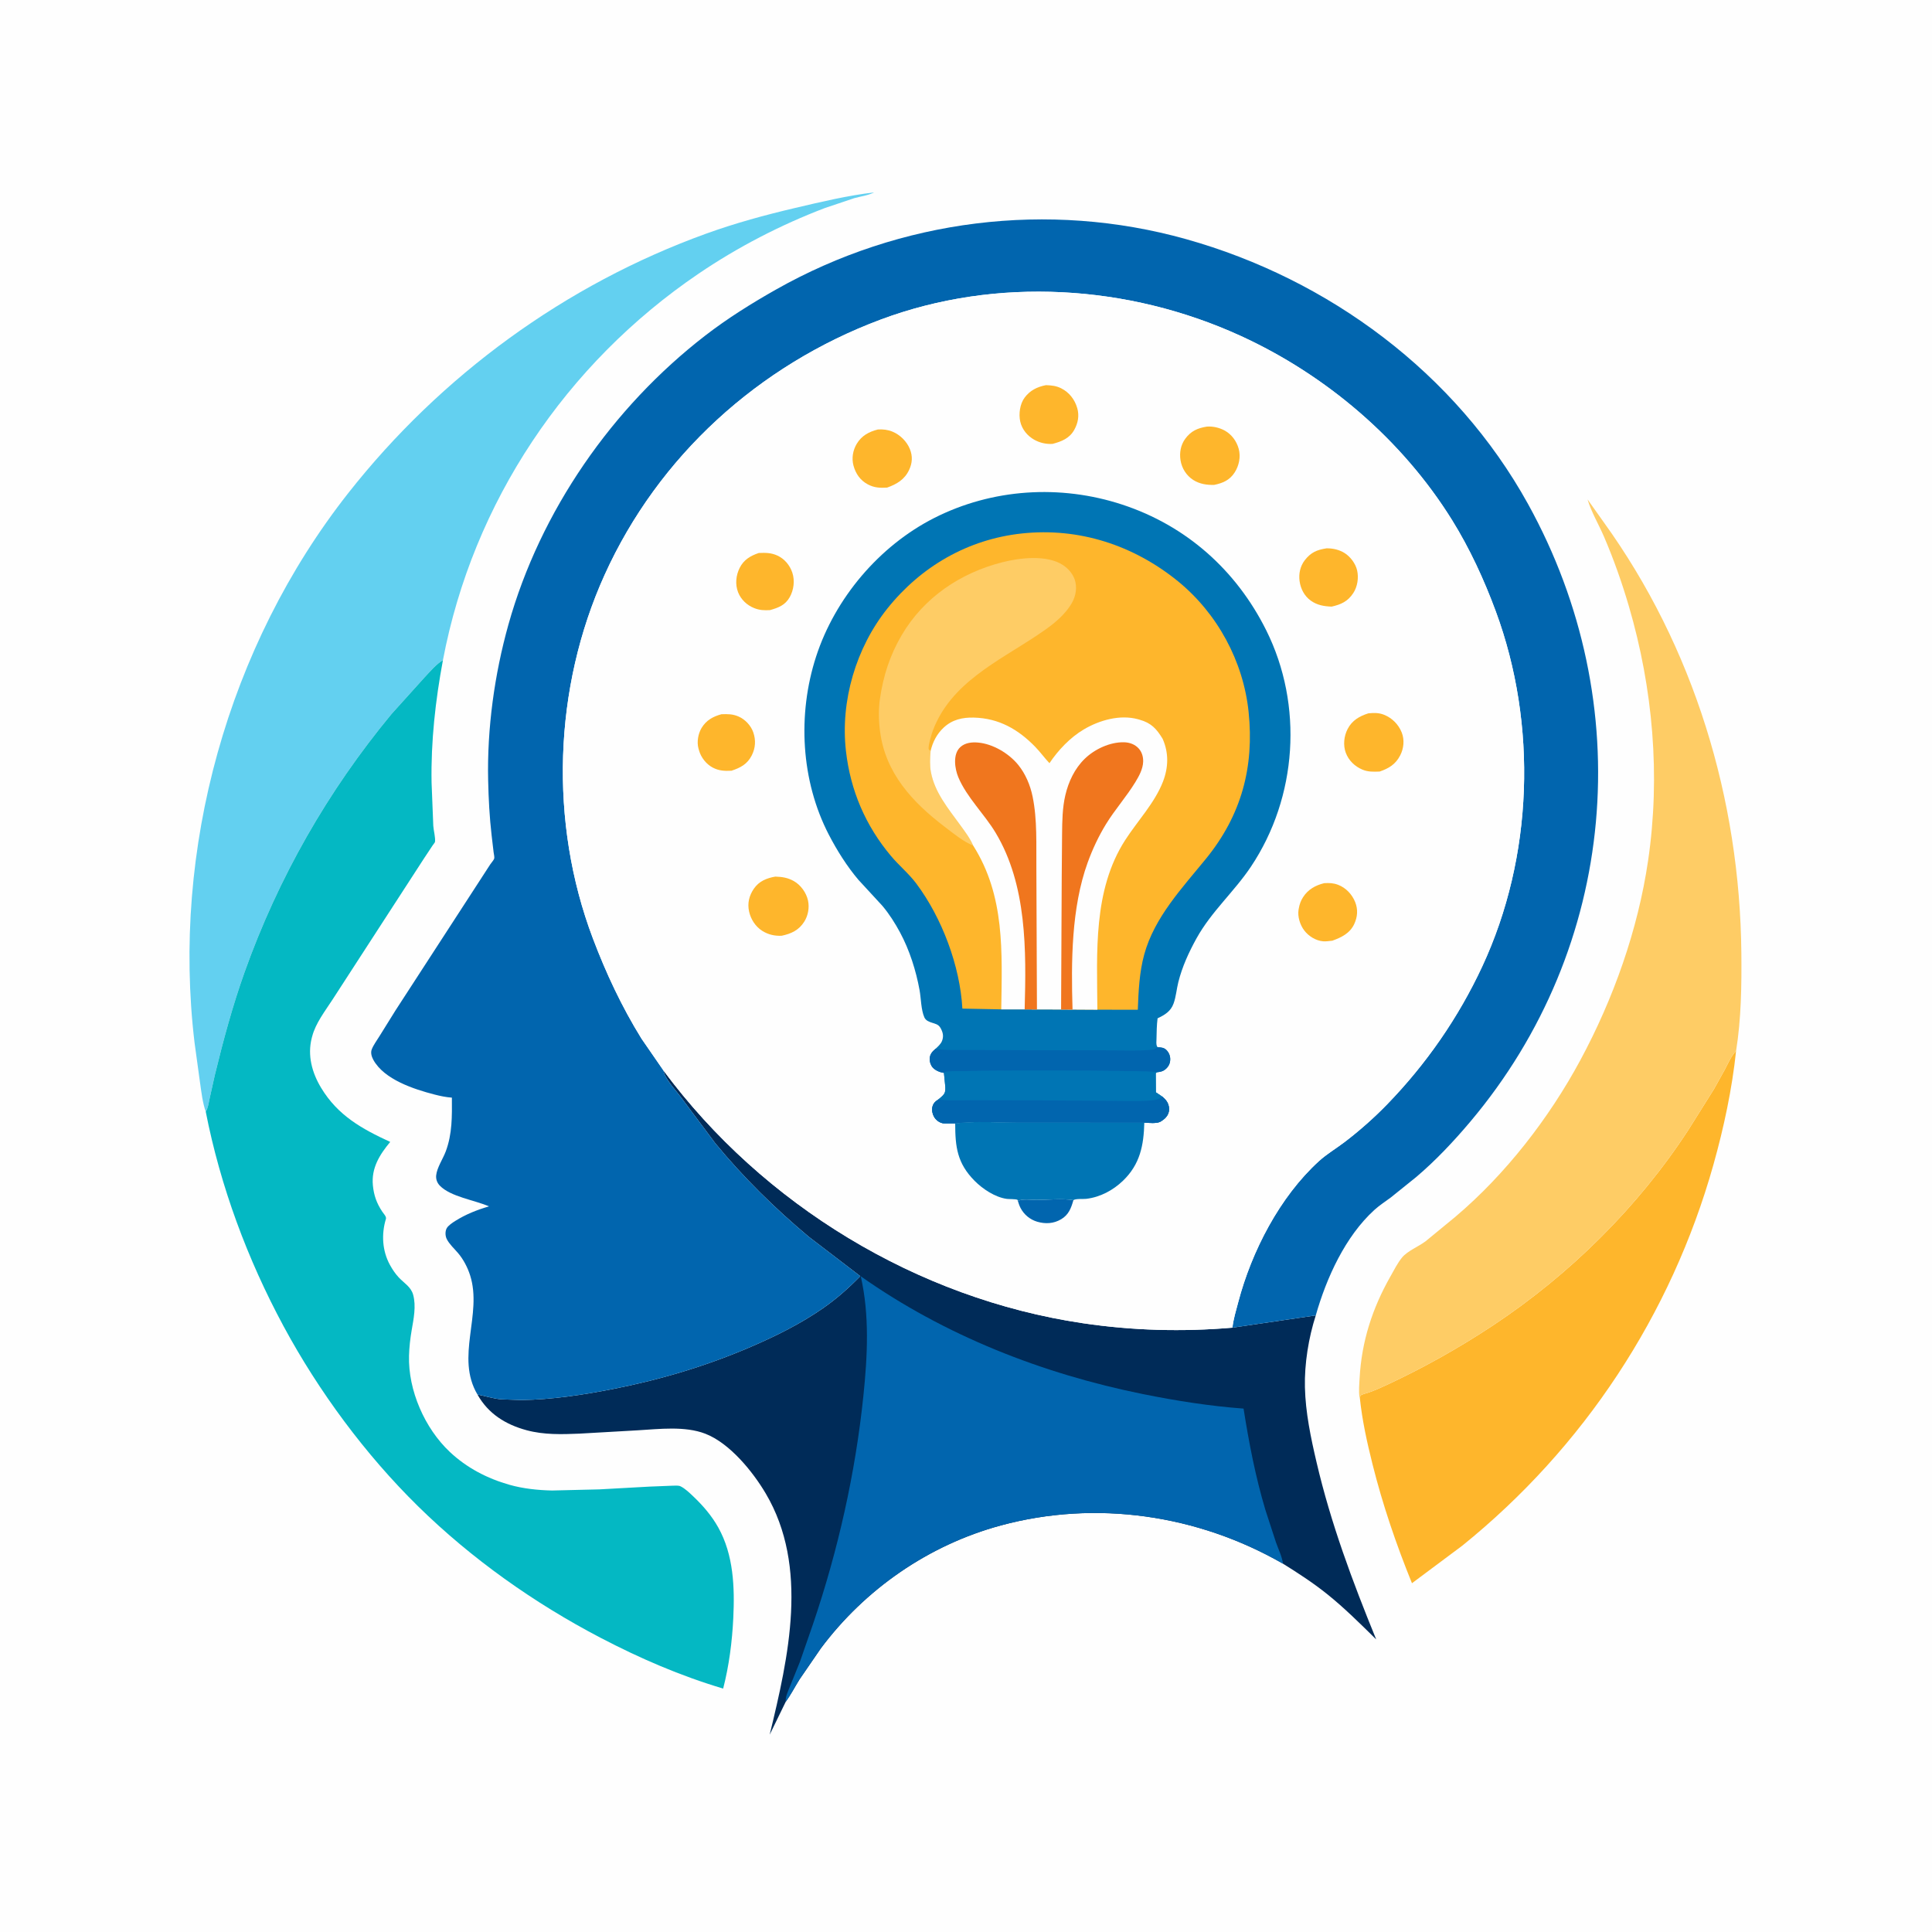 <svg version="1.1" xmlns="http://www.w3.org/2000/svg" style="display: block;" viewBox="0 0 2048 2048" width="1024" height="1024">
<path transform="translate(0,0)" fill="rgb(254,254,254)" d="M -0 -0 L 2048 0 L 2048 2048 L -0 2048 L -0 -0 z"/>
<path transform="translate(0,0)" fill="rgb(254,182,44)" d="M 1840.33 1113.98 C 1836.05 1154.52 1827.33 1195.34 1816.32 1234.55 C 1771.6 1393.74 1678.77 1534.59 1550.05 1638.5 L 1496.74 1678.27 C 1479.99 1637 1465.7 1595.25 1454.89 1552 C 1449.03 1528.53 1444 1505.88 1441.47 1481.76 C 1441.82 1480.88 1441.87 1479.82 1442.5 1479.12 C 1443.37 1478.15 1449.37 1476.64 1450.91 1476.11 C 1457.32 1473.89 1463.51 1471.09 1469.66 1468.24 C 1508.52 1450.23 1546.79 1428.73 1582.48 1405.09 C 1663.82 1351.22 1736.35 1279.66 1789.62 1197.9 L 1816.91 1154.44 L 1828.34 1133.85 C 1831.71 1127.33 1834.9 1120.17 1839.76 1114.61 L 1840.33 1113.98 z"/>
<path transform="translate(0,0)" fill="rgb(254,204,101)" d="M 1441.47 1481.76 L 1441.18 1481.18 C 1440.13 1475.32 1440.92 1466.78 1441.25 1460.78 C 1443.39 1421.89 1454.76 1386.81 1473.95 1353 C 1477.68 1346.42 1481.52 1338.72 1486.32 1332.92 C 1492.05 1326.01 1503.63 1321.46 1511.07 1315.89 L 1542.82 1289.79 C 1596.09 1244.7 1642.08 1185.3 1675.12 1124.02 C 1710.34 1058.69 1736.24 985.887 1747.05 912.284 C 1760.29 822.264 1752.19 729.799 1726.7 642.715 C 1719.34 617.599 1710.58 592.794 1700.24 568.747 C 1694.66 555.781 1686.89 542.834 1682.85 529.367 L 1699.75 553.194 C 1795.65 685.967 1844.35 847.048 1845.91 1010.19 C 1846.24 1044.5 1845.79 1080.04 1840.33 1113.98 L 1839.76 1114.61 C 1834.9 1120.17 1831.71 1127.33 1828.34 1133.85 L 1816.91 1154.44 L 1789.62 1197.9 C 1736.35 1279.66 1663.82 1351.22 1582.48 1405.09 C 1546.79 1428.73 1508.52 1450.23 1469.66 1468.24 C 1463.51 1471.09 1457.32 1473.89 1450.91 1476.11 C 1449.37 1476.64 1443.37 1478.15 1442.5 1479.12 C 1441.87 1479.82 1441.82 1480.88 1441.47 1481.76 z"/>
<path transform="translate(0,0)" fill="rgb(99,208,240)" d="M 218.111 1178.47 C 214.668 1168.73 213.542 1157.87 212.05 1147.68 L 206.259 1105.49 C 181.709 900.747 241.567 684.782 369.207 522.651 C 467.358 397.978 599.349 301.553 748.721 247.62 C 779.594 236.473 810.886 227.966 842.812 220.459 C 870.292 213.998 898.509 207.27 926.549 203.95 C 920.566 207.13 912.119 208.212 905.5 210.078 L 874.323 220.552 C 827.485 238.418 782.025 261.94 740.535 290.098 C 599.887 385.55 501.306 532.363 469.536 699.763 C 462.089 704.292 456.061 711.732 450.078 718.015 L 415.05 756.863 C 347.468 838.482 294.954 930.479 259.331 1030.34 C 246.585 1066.06 236.735 1102.56 227.778 1139.39 L 222.226 1164.3 C 221.241 1168.81 220.571 1174.52 218.111 1178.47 z"/>
<path transform="translate(0,0)" fill="rgb(4,184,195)" d="M 218.111 1178.47 C 220.571 1174.52 221.241 1168.81 222.226 1164.3 L 227.778 1139.39 C 236.735 1102.56 246.585 1066.06 259.331 1030.34 C 294.954 930.479 347.468 838.482 415.05 756.863 L 450.078 718.015 C 456.061 711.732 462.089 704.292 469.536 699.763 C 461.567 742.494 456.722 785.847 457.48 829.378 L 459.301 875.438 C 459.63 880.526 461.739 887.803 461.111 892.502 C 461.042 893.024 458.931 895.69 458.607 896.167 L 449.465 909.969 L 381.422 1014.94 L 352.679 1059.31 C 344.816 1071.52 334.686 1084.32 330.957 1098.5 L 330.48 1100.26 C 325.716 1118.85 330.793 1137.27 340.467 1153.26 C 358.148 1182.49 383.542 1196.63 413.641 1210.48 C 402.484 1223.92 393.504 1238.08 395.264 1256.47 C 396.285 1267.13 399.31 1275.59 405.247 1284.45 C 406.698 1286.62 409.823 1289.67 409.085 1292.1 C 404.181 1308.22 405.172 1325.87 413.302 1340.78 C 415.871 1345.5 419.019 1350.22 422.687 1354.13 C 428.46 1360.29 435.666 1364.1 437.963 1372.5 C 441.264 1384.58 438.46 1398.05 436.386 1410.08 C 434.852 1418.97 433.833 1428.08 433.58 1437.1 C 432.549 1473.8 450.26 1514.13 476.877 1539.15 C 494.831 1556.02 516.591 1567.31 540.164 1573.97 C 554.667 1578.07 570.162 1579.66 585.196 1580 L 635.397 1578.8 L 688.5 1575.87 L 713.37 1574.88 C 715.778 1574.89 719.154 1574.49 721.353 1575.53 C 726.162 1577.81 731.18 1582.7 735.013 1586.35 C 745.304 1596.17 754.345 1606.62 761.315 1619.05 C 777.687 1648.25 778.874 1682.63 777.311 1715.25 C 776.116 1740.19 772.829 1765.77 766.577 1789.97 C 721.041 1776.37 678.611 1758.04 636.578 1736.1 C 566.366 1699.43 499.965 1652.47 443.329 1596.88 C 387.354 1541.94 337.867 1474.97 300.682 1406.02 C 262.333 1334.91 233.666 1257.79 218.111 1178.47 z"/>
<path transform="translate(0,0)" fill="rgb(0,43,88)" d="M 506.131 1478.25 C 514.705 1479.93 522.155 1482.39 531 1483.33 L 552.775 1484.1 C 585 1483.66 618.2 1478.62 649.763 1472.41 C 700.224 1462.49 748.816 1448.01 796.075 1427.63 C 822.517 1416.23 848.513 1403.36 872.222 1386.9 C 886.913 1376.7 899.464 1365.56 911.939 1352.8 L 857.244 1310.95 C 821.507 1281.03 787.84 1247.99 758.247 1211.93 L 721.726 1163 C 716.629 1156.04 704.166 1142.93 703.466 1135 C 808.992 1277.19 972.318 1376.6 1147.71 1402.64 C 1200.56 1410.48 1253.2 1411.93 1306.44 1407.38 L 1394.77 1394.38 C 1387.15 1418.07 1382.67 1445.68 1383.27 1470.57 C 1383.9 1497.42 1389.5 1523.98 1395.59 1550.03 C 1410.75 1614.98 1433.66 1676.23 1458.82 1737.84 C 1441.87 1721.16 1425.04 1704.37 1406.44 1689.5 C 1391.74 1677.75 1376.03 1667.56 1360.09 1657.61 C 1269.59 1605.58 1161.71 1589.64 1060.59 1617.12 C 984.584 1637.78 917.137 1684.33 870.08 1747.36 L 847.523 1780.22 C 842.644 1788.07 838.189 1796.66 832.81 1804.12 L 815.894 1838.84 C 835.846 1756.6 857.7 1660.99 811.713 1583.16 C 797.999 1559.95 773.489 1529.73 747.526 1519.75 C 726 1511.47 698.727 1514.84 676.104 1516.18 L 614.303 1519.71 C 595.4 1520.49 576.599 1521.07 558.188 1516.09 C 535.938 1510.08 517.52 1498.6 506.131 1478.25 z"/>
<path transform="translate(0,0)" fill="rgb(1,101,174)" d="M 832.81 1804.12 C 832.595 1798.3 834.991 1793.71 837.089 1788.41 L 848.014 1761.42 L 861.902 1721.38 C 888.442 1643.07 906.732 1561.78 915.246 1479.5 C 919.563 1437.78 921.848 1394.07 912.445 1352.91 C 1001.44 1415.71 1105.14 1456.29 1211.46 1477.77 C 1246.53 1484.86 1282.5 1490.53 1318.22 1493.17 C 1323.98 1529.6 1330.82 1565.26 1341.4 1600.67 L 1352.55 1634.87 C 1355.17 1642.25 1358.93 1649.86 1360.09 1657.61 C 1269.59 1605.58 1161.71 1589.64 1060.59 1617.12 C 984.584 1637.78 917.137 1684.33 870.08 1747.36 L 847.523 1780.22 C 842.644 1788.07 838.189 1796.66 832.81 1804.12 z"/>
<path transform="translate(0,0)" fill="rgb(1,101,174)" d="M 506.131 1478.25 C 482.494 1438.42 511.635 1393.5 498.34 1351.89 C 495.676 1343.55 491.237 1334.98 485.566 1328.32 C 481.663 1323.74 476.262 1318.83 473.568 1313.42 C 471.952 1310.17 471.727 1305.21 473.559 1301.96 C 475.227 1299.01 479.716 1296.06 482.615 1294.24 C 493.914 1287.14 505.607 1282.55 518.352 1278.8 C 503.213 1272.16 477.769 1268.69 466.264 1256.88 C 463.419 1253.96 461.966 1250.11 462.354 1246 C 463.121 1237.87 469.574 1228.39 472.5 1220.59 C 479.514 1201.88 479.149 1183.23 479.028 1163.55 C 472.69 1163.08 466.597 1161.8 460.458 1160.21 C 438.969 1154.66 407.167 1144.41 395.71 1123.39 C 393.973 1120.2 392.679 1116.01 394.043 1112.46 C 395.862 1107.73 399.566 1102.76 402.244 1098.41 L 419.228 1071.11 L 508.935 932.871 L 519.767 916.164 C 520.744 914.711 523.53 911.578 523.923 910.017 C 524.286 908.576 523.447 905.058 523.254 903.466 L 521.129 885.434 C 518.902 866.166 517.899 846.732 517.464 827.344 C 516.23 772.264 524.133 714.975 538.974 662 C 572.65 541.795 649.002 431.853 747.611 355.706 C 771.192 337.496 796.659 321.59 822.562 306.944 C 954.537 232.324 1111.3 212.582 1257.29 253.5 C 1408.76 295.951 1543.07 395.574 1619.72 534.146 C 1736.84 745.854 1715.01 1003.69 1558.38 1189.26 C 1540.93 1209.94 1521.89 1230.18 1501.25 1247.7 L 1474.34 1269.35 C 1468.51 1273.7 1462.33 1277.64 1456.93 1282.55 C 1425.99 1310.68 1406.03 1354.73 1394.77 1394.38 L 1306.44 1407.38 C 1307.4 1398.38 1310.25 1389.2 1312.55 1380.45 C 1326.75 1326.48 1356.53 1268.74 1398.08 1230.89 C 1406.36 1223.34 1416.08 1217.65 1425 1210.88 C 1440.74 1198.93 1456.39 1185.1 1470.17 1170.92 C 1511.84 1128.02 1546.03 1078.66 1571.25 1024.47 C 1625.34 908.217 1629.96 768.173 1585.62 648.109 C 1573.29 614.707 1557.97 581.43 1539.17 551.189 C 1486.35 466.224 1405.81 397.534 1315.07 356.023 C 1196.3 301.697 1056.47 292.826 933.438 338.825 C 804.206 387.144 697.941 483.452 640.94 609.34 C 586.725 729.074 581.924 871.609 628.468 994.71 C 642.498 1031.82 659.107 1067.21 680.013 1101 L 703.466 1135 C 704.166 1142.93 716.629 1156.04 721.726 1163 L 758.247 1211.93 C 787.84 1247.99 821.507 1281.03 857.244 1310.95 L 911.939 1352.8 C 899.464 1365.56 886.913 1376.7 872.222 1386.9 C 848.513 1403.36 822.517 1416.23 796.075 1427.63 C 748.816 1448.01 700.224 1462.49 649.763 1472.41 C 618.2 1478.62 585 1483.66 552.775 1484.1 L 531 1483.33 C 522.155 1482.39 514.705 1479.93 506.131 1478.25 z"/>
<path transform="translate(0,0)" fill="rgb(254,254,254)" d="M 703.466 1135 L 680.013 1101 C 659.107 1067.21 642.498 1031.82 628.468 994.71 C 581.924 871.609 586.725 729.074 640.94 609.34 C 697.941 483.452 804.206 387.144 933.438 338.825 C 1056.47 292.826 1196.3 301.697 1315.07 356.023 C 1405.81 397.534 1486.35 466.224 1539.17 551.189 C 1557.97 581.43 1573.29 614.707 1585.62 648.109 C 1629.96 768.173 1625.34 908.217 1571.25 1024.47 C 1546.03 1078.66 1511.84 1128.02 1470.17 1170.92 C 1456.39 1185.1 1440.74 1198.93 1425 1210.88 C 1416.08 1217.65 1406.36 1223.34 1398.08 1230.89 C 1356.53 1268.74 1326.75 1326.48 1312.55 1380.45 C 1310.25 1389.2 1307.4 1398.38 1306.44 1407.38 C 1253.2 1411.93 1200.56 1410.48 1147.71 1402.64 C 972.318 1376.6 808.992 1277.19 703.466 1135 z"/>
<path transform="translate(0,0)" fill="rgb(1,101,174)" d="M 1078.98 1273.05 C 1083.52 1270.59 1093.57 1271.94 1098.79 1271.94 C 1111.39 1271.94 1125.45 1270.27 1137.87 1272.18 C 1135.46 1280.62 1132.88 1287.69 1124.86 1292.45 C 1116.96 1297.15 1108.18 1297.61 1099.54 1295.09 C 1091.9 1292.86 1085.43 1287.5 1081.78 1280.43 C 1080.57 1278.09 1079.76 1275.55 1078.98 1273.05 z"/>
<path transform="translate(0,0)" fill="rgb(254,182,44)" d="M 764.777 757.11 C 771.449 756.882 776.714 756.839 782.991 759.582 C 789.917 762.61 796.073 769.198 798.527 776.374 C 801.36 784.66 800.878 792.833 796.938 800.682 C 792.238 810.047 784.876 813.888 775.39 817.003 C 768.089 817.364 762.15 817.152 755.515 813.662 C 748.703 810.078 743.182 803.043 741.06 795.712 L 740.73 794.5 L 740.391 793.355 C 738.499 786.457 740.096 777.583 743.774 771.546 C 748.752 763.375 755.902 759.537 764.777 757.11 z"/>
<path transform="translate(0,0)" fill="rgb(254,182,44)" d="M 804.327 586.199 C 811.416 585.898 817.364 585.864 824 588.888 C 831.578 592.341 837.294 599.179 839.893 607.035 C 842.69 615.489 841.477 625.283 837.146 633 C 832.35 641.544 825.131 644.197 816.292 646.732 C 810.169 647.115 805.247 646.898 799.485 644.621 C 791.832 641.597 785.435 635.549 782.413 627.848 C 779.148 619.526 780.115 609.934 784.071 602 C 788.374 593.368 795.515 589.155 804.327 586.199 z"/>
<path transform="translate(0,0)" fill="rgb(254,182,44)" d="M 1403.75 936.188 C 1409.14 935.91 1413.35 936.001 1418.44 937.931 C 1426.73 941.074 1433.29 948.089 1436.55 956.268 C 1439.66 964.059 1439.07 971.943 1435.55 979.5 C 1430.97 989.357 1421.95 993.729 1412.29 997.185 L 1411.71 997.244 C 1408.72 997.575 1405.49 998.077 1402.48 997.812 C 1394.76 997.134 1387.27 992.458 1382.61 986.388 C 1378.1 980.521 1375.33 971.632 1376.53 964.301 L 1376.77 963 C 1377.53 958.624 1378.84 954.911 1381.25 951.133 C 1386.56 942.826 1394.44 938.443 1403.75 936.188 z"/>
<path transform="translate(0,0)" fill="rgb(254,182,44)" d="M 1406.24 581.252 C 1412.82 581.173 1419.55 582.66 1425.19 586.159 C 1431.43 590.033 1436.94 597.382 1438.6 604.594 C 1440.42 612.503 1438.99 621.862 1434.57 628.637 C 1428.74 637.57 1421.51 640.82 1411.57 643.04 C 1403.5 642.741 1396.21 641.511 1389.5 636.714 C 1382.7 631.857 1378.73 624.158 1377.61 615.997 C 1376.55 608.283 1378.23 600.238 1383.01 594 C 1389.47 585.562 1396.05 582.79 1406.24 581.252 z"/>
<path transform="translate(0,0)" fill="rgb(254,182,44)" d="M 930.619 455.264 C 935.991 454.942 941.046 455.495 946.068 457.563 C 954.103 460.873 961.278 467.947 964.522 476.049 C 967.541 483.589 967.164 490.655 963.767 498 C 959.001 508.306 950.593 513.25 940.374 516.879 C 932.94 517.35 926.675 517.079 919.904 513.451 C 911.909 509.167 907.083 502.224 904.725 493.543 C 902.611 485.763 904.097 477.236 908.215 470.41 C 913.473 461.696 921.141 457.706 930.619 455.264 z"/>
<path transform="translate(0,0)" fill="rgb(254,182,44)" d="M 1108.77 408.28 C 1114.64 408.486 1119.58 408.957 1124.93 411.639 C 1133.45 415.909 1139.35 423.59 1141.95 432.714 C 1144.22 440.686 1142.76 448.485 1138.78 455.62 C 1133.72 464.714 1125.3 468.018 1115.77 470.534 C 1109.06 470.978 1102.28 469.441 1096.42 466.175 C 1089.12 462.105 1083.41 455.203 1081.52 446.954 C 1079.67 438.875 1081.15 428.19 1086.14 421.5 C 1091.89 413.786 1099.51 410.067 1108.77 408.28 z"/>
<path transform="translate(0,0)" fill="rgb(254,182,44)" d="M 1450.48 756.169 C 1456.41 755.633 1461.49 755.423 1467.13 757.678 C 1475.71 761.107 1482.49 767.911 1485.9 776.5 C 1488.99 784.287 1488.08 793.35 1484.27 800.74 C 1479.38 810.225 1472.23 814.538 1462.48 817.876 C 1456.08 818.106 1450.32 818.389 1444.26 815.845 C 1436.19 812.457 1429.68 806.246 1426.59 797.982 C 1423.6 789.987 1424.65 780.23 1428.55 772.743 C 1433.3 763.603 1441.1 759.16 1450.48 756.169 z"/>
<path transform="translate(0,0)" fill="rgb(254,182,44)" d="M 1279.24 452.236 C 1285.52 451.714 1292.34 453.274 1297.88 456.217 C 1305.47 460.246 1310.9 467.628 1313.11 475.878 C 1315.37 484.303 1313.44 493.65 1308.75 500.893 C 1303.5 509.021 1296.23 512.121 1287.09 513.999 C 1279.25 514.217 1271.61 513.087 1264.87 508.769 C 1257.57 504.087 1252.73 496.364 1251.39 487.8 C 1250.15 479.922 1251.57 471.8 1256.29 465.276 C 1262.31 456.953 1269.36 453.836 1279.24 452.236 z"/>
<path transform="translate(0,0)" fill="rgb(254,182,44)" d="M 821.842 929.24 C 829.066 929.458 835.124 930.371 841.5 933.989 C 848.895 938.186 854.734 946.328 856.527 954.617 C 858.161 962.17 856.626 970.609 852.496 977.095 C 846.736 986.138 838.624 989.85 828.487 991.958 C 821.111 992.249 814.337 990.736 808.026 986.754 C 800.805 982.197 795.884 974.493 794.056 966.238 C 792.117 957.482 794.117 949.308 799.169 942 C 804.662 934.055 812.669 930.849 821.842 929.24 z"/>
<path transform="translate(0,0)" fill="rgb(0,117,180)" d="M 1012.55 1190.81 C 1034.22 1188.18 1057.61 1190 1079.52 1189.98 L 1213.02 1190.01 C 1212.4 1214.09 1208.54 1234.1 1190.53 1251.51 C 1179.92 1261.76 1166.31 1269.03 1151.53 1270.81 C 1148.14 1271.21 1140.41 1270.44 1137.87 1272.18 C 1125.45 1270.27 1111.39 1271.94 1098.79 1271.94 C 1093.57 1271.94 1083.52 1270.59 1078.98 1273.05 C 1078.8 1272.64 1078.84 1272.05 1078.45 1271.83 C 1076.9 1270.95 1069.44 1271.18 1067.19 1270.86 C 1054.84 1269.14 1041.64 1260.36 1033.04 1251.65 C 1014.62 1233 1012.56 1215.74 1012.55 1190.81 z"/>
<path transform="translate(0,0)" fill="rgb(0,117,180)" d="M 991.896 1111.6 C 994.302 1109.34 997.231 1106.75 998.5 1103.62 C 1000.39 1098.97 999.759 1095.08 997.538 1090.71 C 995.713 1087.12 993.894 1086 990.081 1084.79 L 988.242 1084.22 C 984.922 1083.18 981.403 1081.88 979.885 1078.5 C 976.31 1070.53 976.369 1058.37 974.791 1049.65 C 971.032 1028.88 964.134 1007.13 954.147 988.541 C 948.845 978.671 942.566 968.735 935.312 960.166 L 909.985 932.679 C 897.846 918.379 887.254 901.51 878.635 884.891 C 848.92 827.592 845.236 757.217 865.068 696.074 C 885.144 634.177 931.931 578.821 990.006 549.249 C 1051.67 517.85 1124.01 513.333 1189.61 534.891 C 1257.53 557.211 1310.53 604.45 1342.29 668.212 C 1381.77 747.456 1375.22 845.027 1326.12 918.592 C 1308.24 945.37 1284.17 966.142 1268.33 994.734 C 1260.19 1009.45 1253.19 1024.72 1249.08 1041.08 C 1247.2 1048.53 1246.66 1056.51 1244.04 1063.76 C 1241.02 1072.13 1234.67 1075.87 1227.08 1079.45 C 1226.13 1086.7 1226.09 1094.12 1225.93 1101.42 C 1225.88 1103.95 1225.39 1106.84 1226.52 1109.18 L 1227.16 1110.14 C 1230.72 1110.25 1233.92 1110.46 1236.55 1113.17 C 1239.2 1115.91 1240.63 1119.5 1240.48 1123.32 C 1240.31 1127.56 1238.61 1130.8 1235.37 1133.5 C 1232.71 1135.72 1230.11 1136.23 1226.75 1136.59 L 1225.14 1137.5 L 1225.27 1157.89 L 1231.99 1162.39 C 1235.95 1165.75 1238.75 1169.12 1239.18 1174.5 C 1239.49 1178.47 1238.31 1181.7 1235.67 1184.67 C 1234.44 1186.06 1233.02 1187.07 1231.5 1188.11 L 1230.63 1188.71 C 1226.46 1191.32 1217.81 1190.32 1213.02 1190.01 L 1079.52 1189.98 C 1057.61 1190 1034.22 1188.18 1012.55 1190.81 L 1000 1190.76 C 996.573 1190.34 992.976 1187.94 991.008 1185.14 C 988.725 1181.9 987.615 1177.55 988.375 1173.62 C 989.158 1169.57 991.578 1167.54 994.815 1165.39 C 996.798 1163.65 999.623 1161.57 1000.98 1159.3 C 1002.48 1156.77 1002.23 1152.7 1001.85 1149.9 L 1000.6 1137.26 C 996.511 1136.86 991.33 1134.68 988.614 1131.5 C 986.583 1129.12 985.351 1125.44 985.502 1122.3 C 985.742 1117.32 988.286 1114.68 991.896 1111.6 z"/>
<path transform="translate(0,0)" fill="rgb(1,101,174)" d="M 1227.16 1110.14 C 1230.72 1110.25 1233.92 1110.46 1236.55 1113.17 C 1239.2 1115.91 1240.63 1119.5 1240.48 1123.32 C 1240.31 1127.56 1238.61 1130.8 1235.37 1133.5 C 1232.71 1135.72 1230.11 1136.23 1226.75 1136.59 C 1217.44 1134.38 1008.15 1134.43 1002.53 1136.14 C 1001.81 1136.35 1001.24 1136.89 1000.6 1137.26 C 996.511 1136.86 991.33 1134.68 988.614 1131.5 C 986.583 1129.12 985.351 1125.44 985.502 1122.3 C 985.742 1117.32 988.286 1114.68 991.896 1111.6 L 992.862 1111.82 C 1002.83 1113.61 1014.54 1112.92 1024.65 1113.02 L 1083.43 1113.26 L 1171.64 1113.37 C 1186.42 1113.36 1201.73 1114.11 1216.44 1113.16 C 1221.11 1112.85 1223.29 1112.95 1227.16 1110.14 z"/>
<path transform="translate(0,0)" fill="rgb(0,117,180)" d="M 1000.6 1137.26 C 1001.24 1136.89 1001.81 1136.35 1002.53 1136.14 C 1008.15 1134.43 1217.44 1134.38 1226.75 1136.59 L 1225.14 1137.5 L 1225.27 1157.89 L 1231.99 1162.39 C 1235.95 1165.75 1238.75 1169.12 1239.18 1174.5 C 1239.49 1178.47 1238.31 1181.7 1235.67 1184.67 C 1234.44 1186.06 1233.02 1187.07 1231.5 1188.11 L 1230.63 1188.71 C 1226.46 1191.32 1217.81 1190.32 1213.02 1190.01 L 1079.52 1189.98 C 1057.61 1190 1034.22 1188.18 1012.55 1190.81 L 1000 1190.76 C 996.573 1190.34 992.976 1187.94 991.008 1185.14 C 988.725 1181.9 987.615 1177.55 988.375 1173.62 C 989.158 1169.57 991.578 1167.54 994.815 1165.39 C 996.798 1163.65 999.623 1161.57 1000.98 1159.3 C 1002.48 1156.77 1002.23 1152.7 1001.85 1149.9 L 1000.6 1137.26 z"/>
<path transform="translate(0,0)" fill="rgb(1,101,174)" d="M 1231.99 1162.39 C 1235.95 1165.75 1238.75 1169.12 1239.18 1174.5 C 1239.49 1178.47 1238.31 1181.7 1235.67 1184.67 C 1234.44 1186.06 1233.02 1187.07 1231.5 1188.11 L 1230.63 1188.71 C 1226.46 1191.32 1217.81 1190.32 1213.02 1190.01 L 1079.52 1189.98 C 1057.61 1190 1034.22 1188.18 1012.55 1190.81 L 1000 1190.76 C 996.573 1190.34 992.976 1187.94 991.008 1185.14 C 988.725 1181.9 987.615 1177.55 988.375 1173.62 C 989.158 1169.57 991.578 1167.54 994.815 1165.39 L 997.474 1165.83 C 1008.55 1166.92 1020.28 1166.24 1031.42 1166.26 L 1096 1166.4 L 1179.04 1166.94 C 1191.92 1166.95 1205.22 1167.59 1218.05 1166.64 C 1223.44 1166.24 1227.69 1165.99 1231.99 1162.39 z"/>
<path transform="translate(0,0)" fill="rgb(254,182,44)" d="M 1061.39 1069.97 L 1020.16 1069.16 C 1017.66 1023.73 998.439 972.903 971.421 936.743 C 963.467 926.098 953.089 917.609 944.554 907.464 C 917.459 875.257 901.479 837.86 896.732 796.119 C 890.703 743.104 907.351 686.703 940.676 645.015 C 976.353 600.384 1026.15 571.636 1083.14 565.5 C 1143.75 558.975 1201.53 577.879 1248.68 616.129 C 1290.47 650.234 1317.97 700.898 1323.57 754.619 C 1329.67 813.108 1315.91 864.12 1278.57 910.074 C 1253.36 941.086 1223.71 972.291 1212.9 1011.9 C 1207.76 1030.75 1206.83 1050.95 1206.13 1070.39 L 1163.26 1070.31 L 1136.94 1070.15 L 1124.8 1070.08 L 1099.21 1070.04 L 1086.18 1069.97 L 1061.39 1069.97 z"/>
<path transform="translate(0,0)" fill="rgb(254,204,101)" d="M 1031.58 896.292 C 1021.42 892.439 1010 882.964 1001.28 876.326 C 967.329 850.492 938.68 819.641 932.943 775.624 L 932.741 774 C 931.406 763.718 931.245 751.574 932.703 741.29 C 936.182 716.752 943.268 694.698 955.855 673.254 C 979.28 633.344 1018.1 607.295 1062.47 596.012 C 1081.1 591.274 1109.73 587.852 1126.7 598.935 C 1133.12 603.122 1138.46 609.653 1140.04 617.236 C 1141.83 625.872 1139.51 634.513 1134.65 641.769 L 1133.81 642.994 C 1125.23 655.701 1111.92 665.111 1099.32 673.5 C 1057.39 701.419 1008.06 723.922 988.941 774.229 C 987.87 777.048 983.431 791.38 984.5 794.172 C 984.823 795.016 985.824 795.403 986.485 796.018 C 985.864 803.435 985.437 811.15 986.812 818.497 C 990.848 840.07 1005.22 857.161 1017.74 874.412 C 1022.72 881.276 1028.21 888.464 1031.58 896.292 z"/>
<path transform="translate(0,0)" fill="rgb(254,254,254)" d="M 986.485 796.018 C 988.755 786.486 993.086 778.065 1000.31 771.311 C 1009.36 762.841 1020.22 760.381 1032.25 760.676 C 1058.81 761.326 1079.34 773.083 1097.5 791.794 C 1102.81 797.267 1107.22 803.471 1112.47 809.007 C 1121.74 795.152 1134.5 781.699 1148.96 773.164 C 1165.52 763.387 1187.28 757.194 1206.37 762.433 L 1208 762.91 C 1220.4 766.393 1225.94 772.519 1232.44 783.157 C 1239 797.99 1238.67 813.307 1232.84 828.466 C 1224.1 851.159 1205.81 870.218 1192.73 890.544 C 1158.47 943.793 1162.93 1009.78 1163.26 1070.31 L 1136.94 1070.15 L 1124.8 1070.08 L 1099.21 1070.04 L 1086.18 1069.97 L 1061.39 1069.97 C 1062.17 1009.3 1065.53 949.821 1031.58 896.292 C 1028.21 888.464 1022.72 881.276 1017.74 874.412 C 1005.22 857.161 990.848 840.07 986.812 818.497 C 985.437 811.15 985.864 803.435 986.485 796.018 z"/>
<path transform="translate(0,0)" fill="rgb(240,118,30)" d="M 1124.8 1070.08 L 1125.48 929.719 L 1125.84 884.364 C 1125.99 870.545 1126.13 856.544 1129.29 843 C 1132.63 828.649 1139.23 814.629 1149.91 804.29 C 1160.43 794.099 1176.58 786.531 1191.39 786.838 C 1197.36 786.962 1203.09 788.967 1207.14 793.498 C 1210.56 797.315 1211.97 802.411 1211.79 807.5 C 1211.52 815.175 1207.51 822.522 1203.61 828.929 C 1194.23 844.369 1182.05 857.944 1172.57 873.344 C 1164.69 886.146 1158.07 900.262 1152.96 914.395 C 1135.61 962.322 1135.41 1019.79 1136.94 1070.15 L 1124.8 1070.08 z"/>
<path transform="translate(0,0)" fill="rgb(240,118,30)" d="M 1086.18 1069.97 C 1087.91 1007.52 1088.64 938.087 1055.35 882.688 C 1043.5 862.968 1024.88 845.231 1015.96 824.163 C 1012.07 814.985 1009.76 799.485 1017.94 791.983 C 1023.05 787.298 1030.12 786.574 1036.71 787.138 C 1052.49 788.488 1069.44 798.616 1079.3 810.732 C 1087.06 820.252 1092.12 832.317 1094.58 844.281 C 1099.7 869.154 1098.34 895.417 1098.6 920.715 L 1099.21 1070.04 L 1086.18 1069.97 z"/>
</svg>